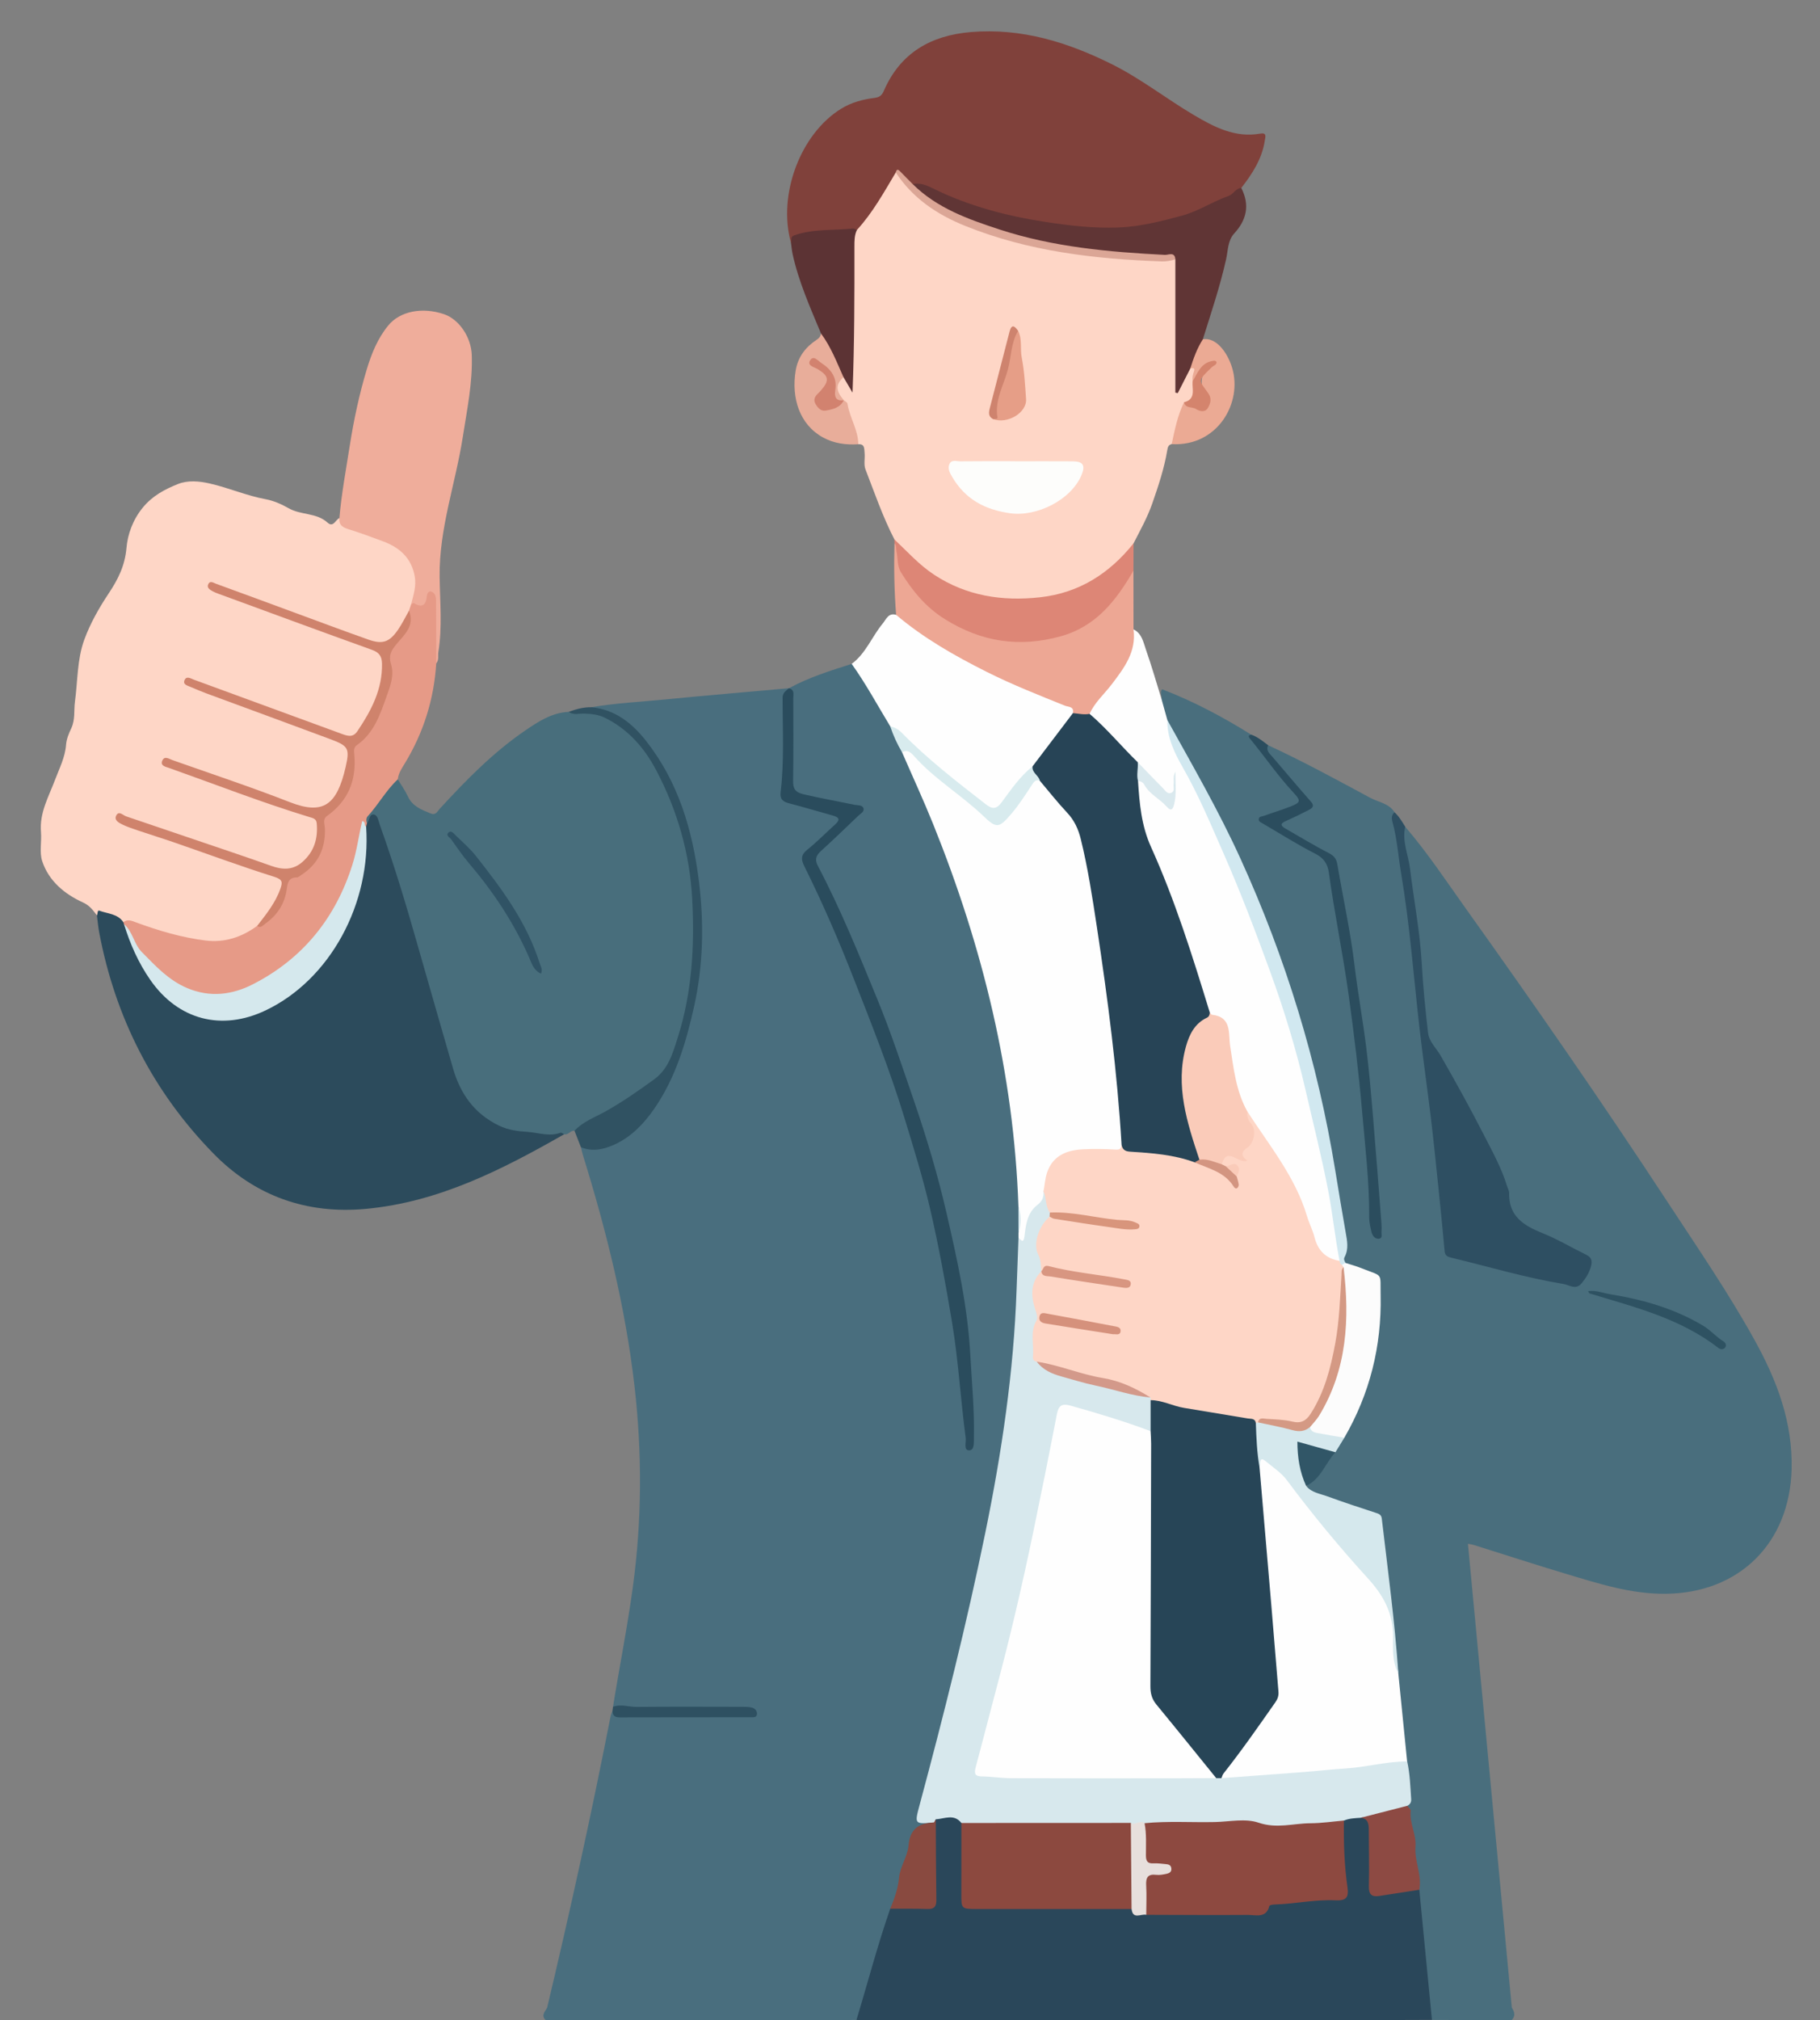 <?xml version="1.0" encoding="UTF-8"?>
<svg id="_レイヤー_1" data-name="レイヤー_1" xmlns="http://www.w3.org/2000/svg" version="1.1" viewBox="0 0 155 172">
  <rect x="0" y="0" width="155" height="172" fill="#808080" stroke="none"/>
  <!-- Generator: Adobe Illustrator 29.4.0, SVG Export Plug-In . SVG Version: 2.1.0 Build 152)  -->
  <defs>
    <style>
      .st0 {
        fill: none;
      }

      .st1 {
        fill: #2c4b5c;
      }

      .st2 {
        fill: #305365;
      }

      .st3 {
        fill: #2e4f62;
      }

      .st4 {
        fill: #ebaa94;
      }

      .st5 {
        fill: #496e7e;
      }

      .st6 {
        fill: #fdfdfb;
      }

      .st7 {
        fill: #486e7c;
      }

      .st8 {
        fill: #2b4d5e;
      }

      .st9 {
        fill: #dae9ee;
      }

      .st10 {
        fill: #d3998a;
      }

      .st11 {
        fill: #5c3334;
      }

      .st12 {
        fill: #d5917c;
      }

      .st13 {
        fill: #274456;
      }

      .st14 {
        fill: #eda794;
      }

      .st15 {
        fill: #d4846d;
      }

      .st16 {
        fill: #d39581;
      }

      .st17 {
        fill: #274557;
      }

      .st18 {
        fill: #2e5061;
      }

      .st19 {
        fill: #496e7d;
      }

      .st20 {
        fill: #e69a87;
      }

      .st21 {
        fill: #e7dfdc;
      }

      .st22 {
        fill: #cf836c;
      }

      .st23 {
        fill: #d7e8ed;
      }

      .st24 {
        fill: #facbb9;
      }

      .st25 {
        fill: #fed6c6;
      }

      .st26 {
        fill: #894a40;
      }

      .st27 {
        fill: #305262;
      }

      .st28 {
        fill: #dd8676;
      }

      .st29 {
        fill: #efad9b;
      }

      .st30 {
        fill: #8c493f;
      }

      .st31 {
        fill: #603535;
      }

      .st32 {
        fill: #8d4a43;
      }

      .st33 {
        fill: #d5e8ed;
      }

      .st34 {
        fill: #ce836e;
      }

      .st35 {
        fill: #d49984;
      }

      .st36 {
        fill: #d8957c;
      }

      .st37 {
        fill: #315667;
      }

      .st38 {
        fill: #fefefe;
      }

      .st39 {
        fill: #80413b;
      }

      .st40 {
        fill: #d1e8f0;
      }

      .st41 {
        fill: #2e5262;
      }

      .st42 {
        fill: #d2826f;
      }

      .st43 {
        fill: #d89681;
      }

      .st44 {
        fill: #dba696;
      }

      .st45 {
        fill: #fcfcfc;
      }

      .st46 {
        fill: #e69e87;
      }

      .st47 {
        fill: #2a4c5d;
      }

      .st48 {
        fill: #8d4940;
      }

      .st49 {
        fill: #d8ebee;
      }

      .st50 {
        fill: #2a475a;
      }

      .st51 {
        fill: #e8ad9a;
      }
    </style>
  </defs>
  <g>
    <path class="st5" d="M52.206,145.323c.549-3.41,1.229-6.796,1.694-10.222.771-5.678.792-11.354.142-17.041-.769-6.721-2.394-13.25-4.394-19.695-.07-.226-.117-.46-.175-.69.078-.045.16-.086.251-.081,2.722.131,4.447-1.456,5.838-3.502,1.197-1.761,1.937-3.739,2.57-5.777.93-2.994,1.401-6.06,1.38-9.164-.034-5.041-.916-9.92-3.58-14.316-1.217-2.008-2.766-3.669-5.129-4.341-.172-.049-.341-.112-.442-.279,2.078-.355,4.183-.456,6.277-.661,3.517-.344,7.038-.64,10.557-.957-.402,1.577-.188,3.184-.23,4.778-.03,1.162.049,2.328-.156,3.483-.129.725.111,1.178.895,1.364.955.226,1.89.546,2.833.825,1.291.381,1.382.775.4,1.734-.576.562-1.217,1.052-1.8,1.61-.458.44-.526.85-.251,1.427,2.94,6.175,5.457,12.528,7.678,18.99,1.716,4.994,3.106,10.086,4.064,15.294.889,4.836,1.517,9.701,1.942,14.599.138-1.155.124-2.314.077-3.466-.252-6.167-1.259-12.219-2.893-18.163-1.281-4.662-2.806-9.245-4.528-13.768-1.7-4.466-3.581-8.846-5.663-13.143-.47-.969-.414-1.29.333-2.072.784-.82,1.734-1.463,2.483-2.319.204-.234.625-.404.503-.766-.101-.301-.51-.246-.792-.308-1.164-.257-2.349-.414-3.499-.74-1.125-.319-1.306-.52-1.313-1.681-.014-2.417-.005-4.835-.003-7.252 0-.152.011-.296-.089-.422,1.692-.928,3.523-1.495,5.349-2.074.36-.005.511.276.666.519.991,1.549,1.991,3.093,2.817,4.742.28.803.748,1.517,1.084,2.294,2.923,6.12,5.275,12.454,6.99,19.013,1.442,5.513,2.476,11.104,2.749,16.815.045.95.241,1.892.145,2.85-.032.725-.008,1.451-.012,2.176.002.155.003.309 0.0.464.052,6.581-.586,13.104-1.716,19.58-1.412,8.09-3.302,16.074-5.403,24.01-.389,1.471-.724,2.956-1.143,4.419q-.352,1.23.797,1.682c.132.527-.314.503-.577.52-.735.047-.982.44-1.123,1.125-.172.838-.354,1.693-.75,2.471-.239.469-.229.977-.285,1.479-.077.694-.394,1.305-.72,1.909-.906,2.758-1.668,5.558-2.512,8.334-.121.398-.223.805-.601,1.055-3.278.012-6.557.034-9.835.034-5.545 0-11.089-.013-16.634-.021-.427-.412-.037-.727.127-1.068,1.957-8.223,3.768-16.478,5.396-24.773.033-.17.11-.332.167-.498.428.122.852.241,1.308.24,3.245-.003,6.49.001,9.736-.005.148-0.0.298-.002.62-.136-.502-.129-.863-.115-1.219-.116-2.739-.004-5.478.015-8.217-.012-.734-.007-1.496.082-2.183-.307Z"/>
    <path class="st19" d="M108.003,63.453c2.962,1.365,5.821,2.931,8.69,4.474.706.38,1.6.468,2.076,1.238.808,3.948,1.294,7.945,1.767,11.942.308,2.604.415,5.235.829,7.825.58,3.625.888,7.281,1.328,10.922.239,1.981.439,3.97.587,5.962.046.62.31.977.929,1.123,3.072.726,6.106,1.614,9.218,2.164.93.164,1.597-.392,1.72-1.332.072-.547-.304-.747-.675-.928-1.259-.613-2.472-1.326-3.778-1.836-1.437-.562-2.26-1.534-2.458-3.106-.185-1.469-.893-2.778-1.566-4.074-1.551-2.991-3.086-5.993-4.892-8.841-.51-.804-.553-1.701-.616-2.58-.224-3.154-.468-6.306-.94-9.432-.244-1.62-.453-3.247-.765-4.859-.11-.566-.447-1.227.215-1.725,1.904,2.22,3.517,4.66,5.211,7.034,5.873,8.226,11.634,16.531,17.178,24.985,2.533,3.864,5.15,7.678,7.388,11.725,1.881,3.402,3.234,6.955,3.133,10.957-.16,6.291-4.459,10.557-10.745,10.609-2.949.024-5.697-.868-8.462-1.696-2.624-.786-5.228-1.637-7.842-2.456-.134-.042-.276-.058-.517-.106,1.25,13.211,2.494,26.355,3.738,39.499.238.357.328.712-.013,1.062-2.264-.007-4.527-.014-6.791-.021-.371-.368-.396-.862-.436-1.328-.273-3.231-.667-6.451-.892-9.686-.143-2.409-.538-4.785-.919-7.164.31-1.307-.049-2.592-.128-3.887-.267-2.459-.503-4.921-.772-7.38.17-1.529-.221-3.02-.381-4.518-.265-2.482-.573-4.963-.87-7.444-.117-.975-.451-1.548-1.463-1.82-1.347-.361-2.651-.886-3.961-1.374-.356-.133-.734-.271-.931-.647.45-.927,1.223-1.623,1.783-2.472.162-.246.424-.418.537-.704.238-.467.596-.864.792-1.357,1.945-3.415,2.82-7.126,3.052-11.016.011-.179.013-.358.007-.536-.064-1.832-.094-1.87-1.799-2.502-.36-.134-.749-.212-1.042-.492-.173-.184-.293-.421-.219-.653.329-1.028-.015-2.014-.162-3.006-1.068-7.182-2.525-14.277-4.916-21.148-2.053-5.898-4.546-11.6-7.649-17.033-.825-1.445-1.691-2.878-2.361-4.41-.186-.618-.517-1.214-.305-1.896.086-.254-.165-.517.051-.823,2.668,1.019,5.182,2.358,7.607,3.875,1.212,1.584,2.424,3.168,3.731,4.676.725.836.615,1.306-.413,1.736-.671.281-1.443.325-2.12.888,1.326.927,2.662,1.709,4.032,2.401,1.088.549,1.53,1.317,1.71,2.493.387,2.535.864,5.057,1.283,7.588.599,3.625.991,7.274,1.348,10.925.325,3.322.649,6.647.743,9.988.015.533.08,1.059.358,1.549.143-.932-.02-1.864-.083-2.781-.195-2.825-.376-5.652-.662-8.471-.646-6.388-1.562-12.734-2.709-19.051-.171-.94-.574-1.57-1.427-1.994-.959-.478-1.858-1.07-2.793-1.598-.81-.457-.78-.866.033-1.34.387-.225.789-.423,1.198-.603.512-.225.593-.513.203-.947-.977-1.086-1.8-2.301-2.795-3.374-.298-.321-.772-.684-.211-1.19Z"/>
    <path class="st25" d="M8.259,77.944c-.333-.432-.608-.839-1.187-1.103-1.574-.718-2.914-1.822-3.477-3.518-.251-.757-.036-1.658-.105-2.488-.136-1.636.647-2.979,1.195-4.431.361-.958.86-1.928.939-2.972.04-.533.251-1.005.445-1.42.353-.756.212-1.508.313-2.258.239-1.77.182-3.611.797-5.29.508-1.387,1.253-2.702,2.086-3.952.776-1.165,1.378-2.341,1.508-3.87.095-1.112.523-2.366,1.377-3.411.839-1.027,1.879-1.565,2.996-2.016.855-.345,1.826-.252,2.722-.048,1.609.366,3.135,1.041,4.767,1.34.695.127,1.379.443,1.942.764,1.057.602,2.373.368,3.314,1.222.5.454.678-.239,1.013-.384.441.519,1.037.767,1.663.971.791.258,1.577.531,2.35.839,2.305.919,3.289,3.063,2.352,5.55-.037.234-.136.446-.229.661-.286.556-.529,1.136-.908,1.641-.815,1.086-1.593,1.373-2.881.923-3.883-1.357-7.737-2.796-11.587-4.245-.41-.154-.81-.348-1.268-.36,1.853.781,3.724,1.52,5.617,2.197,2.498.894,4.965,1.87,7.486,2.7,1.039.342,1.247.656,1.269,1.773.042,2.141-.922,3.912-2.091,5.595-.488.703-1.169.574-1.852.313-3.231-1.234-6.509-2.337-9.739-3.573-.888-.34-1.799-.612-2.703-.91,1.774.846,3.656,1.411,5.484,2.119,2.113.818,4.26,1.543,6.367,2.375,1.503.594,1.759,1.102,1.48,2.686-.136.771-.372,1.509-.779,2.18-.839,1.384-1.777,1.791-3.315,1.308-1.933-.607-3.831-1.322-5.743-1.994-1.791-.63-3.576-1.276-5.396-1.827,1.434.707,2.977,1.129,4.465,1.69,2.427.914,4.874,1.774,7.347,2.559.633.201.895.595.931,1.247.08,1.42-.523,2.484-1.633,3.29-.587.426-1.262.507-1.964.329-.955-.243-1.876-.59-2.803-.92-3.42-1.217-6.863-2.362-10.333-3.449.316.376.775.48,1.21.617,4.01,1.259,7.949,2.729,11.931,4.07.668.225.672.655.508,1.2-.398,1.323-1.228,2.368-2.14,3.364-1.412,1.168-3.02,1.51-4.826,1.288-1.901-.234-3.691-.842-5.495-1.418-.364-.116-.71-.304-1.11-.264-.609-.213-1.222-.468-1.751-.806-.359-.229-.393-.006-.558.115Z"/>
    <path class="st7" d="M33.877,66.357c.29.483.626.946.861,1.455.392.85,1.163,1.132,1.937,1.447.439.179.558-.161.773-.395,2.234-2.433,4.54-4.794,7.281-6.667,1.12-.766,2.271-1.52,3.702-1.586.027.012.057.039.081.035,3.174-.639,5.208,1.131,6.759,3.477,2.753,4.164,3.924,8.843,3.999,13.821.047,3.116-.294,6.164-.893,9.235-.639,3.278-2.509,5.388-5.273,6.894-1.382.753-2.663,1.703-4.177,2.207-.347-.061-.521.388-.878.298-1.507.438-3.024.206-4.485-.121-2.189-.491-3.77-1.864-4.685-3.924-.961-2.162-1.46-4.478-2.105-6.742-1.472-5.162-2.864-10.346-4.664-15.409-.219-.616-.472-.419-.822-.254-.378-.291-.276-.654-.055-.94.706-.913,1.379-1.853,2.133-2.728.128-.148.291-.331.511-.099Z"/>
    <path class="st25" d="M76.17,45.923c-.988-1.917-1.687-3.956-2.463-5.96-.162-.418-.026-.945-.075-1.416-.033-.323.024-.767-.536-.72-.458-.798-.687-1.683-.946-2.554-.101-.339-.133-.698-.394-.97-.07-.065-.136-.132-.203-.201-.383-.461-.565-.972-.355-1.56.126-.353.304-.667.776-.473.185.11.305.28.466.523.001-3.757-.002-7.447.002-11.136.001-.594-.046-1.198.219-1.761,1.072-1.461,2.118-2.941,3.048-4.501.163-.273.321-.593.736-.542.472.245.663.749,1.003,1.116,2.158,2.331,4.983,3.44,7.921,4.263,4.72,1.323,9.542,1.989,14.455,1.9.154-.003.291.048.4.164.276.432.21.921.211,1.393.006,2.983.006,5.966.001,9.049.281-.466.371-.957.76-1.252.488-.258.712-.081.693.44-.009.229-.077.455-.052.687.058.792.255,1.638-.762,2.024-.397.613-.464,1.337-.681,2.011-.154.477-.243.984-.607,1.368-.286.059-.335.265-.378.523-.259,1.557-.757,3.042-1.276,4.532-.417,1.197-1.024,2.276-1.591,3.387-.539,1.42-1.677,2.32-2.891,3.055-3.916,2.369-8.018,2.48-12.253.878-1.846-.698-3.214-2.005-4.627-3.283-.302-.274-.396-.659-.6-.984Z"/>
    <path class="st1" d="M31.253,70.098c.245-.229.167-.842.617-.74.305.069.362.553.484.894,1.18,3.296,2.195,6.643,3.151,10.01,1.013,3.567,2.045,7.128,3.071,10.691.628,2.182,1.821,3.877,3.939,4.894.788.378,1.606.472,2.403.525.928.062,1.869.426,2.817.072.077-.029.207.083.312.13-5.291,3.015-10.675,5.775-16.885,6.352-5.073.471-9.46-1.108-12.982-4.709-5.149-5.265-8.374-11.598-9.737-18.857-.088-.467-.125-.944-.185-1.416.071-.141.022-.474.2-.407.706.267,1.559.252,2.046.979.135.048.248.124.32.252.784,2,1.606,3.968,3.102,5.584,2.291,2.476,5.466,2.971,8.336,1.514,5.035-2.556,7.871-6.758,8.525-12.4.117-1.006.183-2.016.229-3.028.038-.141.107-.261.236-.34Z"/>
    <path class="st50" d="M120.875,160.899c.359,3.693.717,7.386,1.076,11.079-4.292.013-8.585.034-12.877.036-11.718.007-23.435.007-35.153.007-.327 0-.654-.025-.98-.039.959-3.155,1.789-6.349,2.873-9.466.83-.44,1.735-.323,2.614-.312.732.009 1-.279.987-.998-.024-1.335.004-2.672-.01-4.007-.009-.83.028-1.649.306-2.442,1.073-.465,1.75-.354,2.361.386.23.696.132,1.416.141,2.126.018,1.339.014,2.678.003,4.017-.006.654.264.9.905.893,1.159-.012,2.318-.002,3.478-.001,2.735.002,5.469-.001,8.204.002.474.001.953-.028,1.413.131.46.329.967.503,1.54.464,2.735-.102,5.469-.018,8.203-.046.738-.008,1.494.084,2.032-.628.16-.211.477-.225.746-.248,1.538-.128,3.06-.427,4.616-.393,1.024.023,1.116-.14,1.025-1.154-.121-1.362-.323-2.72-.255-4.094.021-.415-.011-.837.208-1.218.422-.485.976-.511,1.555-.449.852.114.987.75,1.008,1.436.042,1.363-.001,2.728.021,4.092.016.997.172,1.103,1.179.975.923-.117,1.832-.539,2.783-.15Z"/>
    <path class="st39" d="M76.288,14.685c-1.012,1.695-1.966,3.43-3.312,4.899-.826.343-1.698.25-2.557.271-1.084.027-2.129.199-3.057.812-1.141-4.083.801-9.26,4.262-11.403.884-.548,1.86-.802,2.866-.931.417-.054.614-.211.774-.582,1.402-3.251,4.017-4.736,7.418-5.021,4.297-.36,8.239.855,12.031,2.748,2.462,1.229,4.623,2.936,6.98,4.328,1.728,1.02,3.503,1.944,5.63,1.571.582-.102.444.265.392.602-.24,1.556-1.062,2.818-2.001,4.024-.288.514-.749.806-1.26,1.078-4.794,2.561-9.852,3.095-15.159,2.174-2.562-.445-5.082-.981-7.53-1.866-1.317-.476-2.514-1.239-3.882-1.577-.438-.077-.729-.36-1.008-.684-.157-.183-.22-.526-.586-.442Z"/>
    <path class="st38" d="M98.916,59.505l.5,1.797c.406,1.497.957,2.941,1.77,4.262,1.224,1.989,2.039,4.173,3.018,6.274,1.357,2.913,2.512,5.922,3.595,8.948.962,2.689,1.983,5.359,2.711,8.132,1.075,4.094,2.019,8.217,2.859,12.363.384,1.894.6,3.823.9,5.734.023.145.045.297-.098.405-1.059.076-1.681-.241-2.093-1.119-.353-.754-.649-1.533-.913-2.324-.528-1.582-1.153-3.11-2.065-4.528-1.027-1.597-2.121-3.15-3.113-4.771-1.018-1.651-1.213-3.528-1.473-5.386-.05-.354-.076-.711-.144-1.062-.131-.679-.204-1.386-1.097-1.532-.204-.033-.331-.242-.438-.426-.619-1.644-1.145-3.32-1.689-4.989-1.135-3.484-2.431-6.902-3.858-10.279-.581-1.374-.784-2.916-.497-4.45.491-.401.769.011,1.018.314.42.512.953.89,1.436,1.327.262.236.424.236.58-.136.213-.507.245-1.021.211-1.462-.001.035.018.162-0.0.286-.04.273.149.636-.227.785-.355.141-.629-.089-.872-.31-.77-.697-1.468-1.464-2.162-2.236-1.204-1.353-2.517-2.601-3.778-3.898-.145-.149-.277-.311-.326-.523.237-1.039,1.1-1.658,1.683-2.46.455-.625.907-1.251,1.318-1.904.385-.61.655-1.265.622-2.015-.012-.264.01-.541.241-.737.725.355.841,1.108,1.066,1.75.482,1.374.881,2.777,1.314,4.168Z"/>
    <path class="st29" d="M35.013,51.455c.189-.771.452-1.524.313-2.349-.268-1.581-1.276-2.482-2.694-3.011-.996-.372-1.994-.742-3.008-1.055-.502-.155-.775-.391-.72-.931.18-2.071.562-4.113.884-6.165.345-2.201.808-4.371,1.45-6.503.404-1.341.93-2.632,1.824-3.725,1.005-1.228,2.904-1.589,4.751-.966,1.273.429,2.312,1.94,2.365,3.476.081,2.361-.403,4.65-.763,6.97-.618,3.981-2.03,7.821-1.973,11.93.029,2.129.233,4.276-.11,6.404-.051.316.066.663-.177.943-.35-.289-.282-.698-.288-1.074-.016-1.158.002-2.316-.011-3.475-.004-.311.084-.646-.143-.935q-.704,1.04-1.699.464Z"/>
    <path class="st20" d="M35.013,51.455c.081-.037.195-.13.237-.104.736.443,1.033.148,1.106-.615.015-.153.103-.397.314-.376.207.02.368.214.419.41.059.225.05.47.051.706.007,1.666.009,3.332.013,4.998-.193,3.059-1.082,5.898-2.674,8.516-.261.429-.549.846-.603,1.366-.997.929-1.645,2.144-2.56,3.141-.141.153-.134.39-.063.6-.024.093-.048.187-.072.28-.329.027-.217.29-.246.471-.525,3.269-1.701,6.262-3.858,8.801-1.828,2.152-3.884,4.02-6.676,4.874-2.648.809-4.89.085-6.94-1.666-1.346-1.149-2.189-2.604-2.901-4.172-.018-.057-.037-.114-.055-.17.37-.29.745-.104,1.093.024,1.915.705,3.863,1.282,5.893,1.537,1.641.206,3.093-.282,4.408-1.243,1.213-.763,2.031-1.807,2.272-3.246.098-.581.376-.933.942-1.173,1.422-.603,2.195-1.76,2.237-3.274.029-1.041.24-1.816,1.074-2.559,1.015-.904,1.611-2.14,1.467-3.595-.094-.952.294-1.623.921-2.37,1.546-1.84,2.516-3.965,2.119-6.477-.079-.497.065-.836.39-1.201.751-.843,1.492-1.711,1.51-2.94.061-.182.121-.363.182-.545Z"/>
    <path class="st38" d="M75.815,61.841c-1.08-1.78-2.068-3.617-3.281-5.315,1.209-.894,1.721-2.324,2.643-3.438.298-.36.478-.931,1.14-.739.355-.153.551.126.776.298,3.41,2.618,7.196,4.546,11.163,6.155.91.369,1.856.658,2.721,1.131.324.178.757.327.544.862-1.143,1.527-2.166,3.146-3.413,4.597-.971.893-1.74,1.96-2.556,2.986-.626.787-.962.843-1.796.245-1.649-1.183-3.18-2.515-4.739-3.813-1.122-.934-2.15-1.964-3.203-2.969Z"/>
    <path class="st3" d="M119.673,70.388c-.283,1.241.268,2.393.413,3.586.325,2.678.842,5.329.995,8.032.112,1.984.31,3.965.54,5.94.087.749.7,1.292,1.067,1.931,1.288,2.24,2.534,4.502,3.712,6.803.718,1.403,1.481,2.78,1.944,4.297.061.2.185.399.181.597-.048,1.975,1.234,2.774,2.835,3.417,1.288.517,2.493,1.24,3.745,1.851.437.213.512.519.399.952-.147.562-.441,1.031-.809,1.472-.5.599-1.035.141-1.536.058-3.223-.53-6.352-1.468-9.522-2.233-.274-.066-.568-.132-.604-.542-.164-1.833-.348-3.664-.537-5.494-.205-1.977-.404-3.954-.641-5.927-.304-2.532-.673-5.056-.963-7.589-.502-4.39-.825-8.801-1.564-13.165-.247-1.461-.336-2.947-.738-4.385-.076-.271-.107-.601.181-.825.38.349.635.791.903,1.223Z"/>
    <path class="st14" d="M91.374,60.716c.129-.575-.414-.524-.669-.627-2.232-.901-4.472-1.783-6.628-2.862-2.745-1.374-5.405-2.884-7.76-4.878-.158-2.026-.194-4.054-.139-6.085.438.035.386.422.418.674.282,2.241,1.608,3.802,3.324,5.081,2.687,2.002,5.704,2.76,9.021,2.219,1.929-.315,3.645-1.042,4.972-2.566.783-.899,1.605-1.761,2.216-2.795.089-.151.177-.319.401-.291.002,1.668.004,3.336.005,5.003.256,1.897-.79,3.273-1.841,4.657-.638.841-1.457,1.546-1.9,2.533-.491.37-.967.409-1.421-.063Z"/>
    <path class="st31" d="M77.731,15.677c.65-.145,1.234.121,1.773.387,3.03,1.491,6.23,2.324,9.562,2.838,2.036.314,4.057.539,6.103.471,1.872-.062,3.676-.519,5.488-1.009,1.419-.383,2.605-1.203,3.955-1.671.444-.154.616-.66,1.101-.692.737,1.446.473,2.707-.613,3.891-.54.589-.513,1.438-.679,2.182-.515,2.314-1.277,4.554-1.98,6.812-.123.932-.464,1.77-1.073,2.493-.354.697-.709,1.394-1.063,2.091-.069-.014-.137-.028-.206-.042v-11.343c-.893-.222-1.816-.181-2.719-.224-3.791-.181-7.532-.674-11.186-1.702-2.759-.777-5.456-1.733-7.772-3.51-.326-.25-.705-.474-.691-.972Z"/>
    <path class="st28" d="M96.531,48.585c-1.464,2.537-3.181,4.76-6.209,5.594-3.522.969-6.745.483-9.859-1.468-1.633-1.023-2.749-2.398-3.726-3.971-.346-.557-.258-1.203-.391-1.804-.05-.226.027-.481-.168-.672-.003-.113-.006-.227-.009-.34,1.096,1.034,2.112,2.17,3.374,3.002,2.755,1.816,5.818,2.288,9.046,1.927,3.318-.371,5.899-2.024,7.951-4.594-.003.776-.007,1.551-.01,2.327Z"/>
    <path class="st27" d="M48.926,96.277c.719-.781,1.713-1.133,2.607-1.629,1.455-.808,2.806-1.759,4.152-2.729,1.255-.903,1.619-2.272,2.049-3.628,1.214-3.831,1.425-7.776,1.217-11.742-.203-3.874-1.259-7.552-3.073-10.984-1-1.891-2.375-3.464-4.335-4.441-.573-.286-1.182-.35-1.813-.366-.434-.012-.896.144-1.3-.148.623-.233,1.258-.403,1.93-.395,2.03.192,3.477,1.359,4.673,2.882,2.745,3.495,3.947,7.58,4.488,11.916.447,3.588.374,7.171-.409,10.687-.677,3.04-1.568,6.044-3.369,8.667-.87,1.266-1.927,2.378-3.309,3.035-.897.426-1.927.707-2.96.274-.182-.466-.364-.932-.546-1.398Z"/>
    <path class="st11" d="M67.361,20.667c.116-.197-.127-.486.294-.633,1.627-.571,3.329-.396,4.993-.579.103-.011.218.084.328.129-.211.444-.21.917-.209,1.395.005,4.129.003,8.257-.161,12.452-.257-.439-.514-.878-.771-1.317-.154-.135-.362-.22-.444-.422-.457-1.116-1.182-2.112-1.472-3.302-.92-2.213-1.904-4.403-2.417-6.761-.069-.316-.094-.641-.14-.962Z"/>
    <path class="st8" d="M108.003,63.453c-.215.462.129.712.377,1.001,1.083,1.264,2.151,2.541,3.254,3.787.366.413.096.584-.203.738-.632.327-1.274.637-1.925.925-.477.211-.466.396-.034.642,1.237.704,2.451,1.453,3.717,2.1.439.224.63.51.701.929.486,2.867,1.119,5.707,1.466,8.6.282,2.354.711,4.691,1.004,7.044.249,2.002.415,4.014.585,6.025.248,2.928.468,5.859.695,8.789.021.267.036.539.013.804-.021.237.137.628-.267.635-.304.005-.517-.282-.586-.587-.091-.405-.196-.82-.193-1.23.018-3.009-.341-5.997-.6-8.982-.286-3.304-.688-6.605-1.141-9.897-.482-3.499-1.208-6.956-1.691-10.453-.103-.746-.416-1.259-1.16-1.636-1.533-.777-2.989-1.708-4.477-2.574-.152-.089-.351-.157-.337-.369.016-.236.258-.217.411-.272.754-.272,1.524-.503,2.27-.794.914-.355.923-.496.269-1.199-1.338-1.439-2.445-3.066-3.69-4.581-.163-.199-.149-.302.113-.342.544.19.976.559,1.429.896Z"/>
    <path class="st51" d="M69.918,28.39c.844,1.136,1.347,2.447,1.916,3.724-.676.623-.67,1.138.024,1.961-.491.35-.768.138-.921-.361-.061-.2-.063-.415-.053-.623.049-1.023-.48-1.663-1.4-2.13.184.244.416.309.594.449.608.48.699.969.296,1.639-.093.154-.214.287-.325.427-.204.258-.455.518-.204.872.251.353.612.359.961.2.35-.16.748-.212,1.052-.473.109.095.298.178.315.287.18,1.19.917,2.23.923,3.464-1.055.065-2.066-.065-3.013-.585-1.996-1.096-2.701-3.365-2.321-5.68.193-1.177.843-2.005,1.786-2.63.231-.153.34-.296.37-.541Z"/>
    <path class="st4" d="M101.369,31.38c.273-.867.577-1.721,1.073-2.493,1.104-.187,2.071,1.068,2.483,2.398.925,2.982-1.22,6.752-5.139,6.53.261-1.215.5-2.437,1.054-3.565.374.091.734.23,1.103.329.638.171.956-.191.761-.832-.026-.085-.072-.162-.111-.242q-.645-1.323.356-2.345c-.692.19-.676,1.13-1.381,1.306-.038-.288.013-.558.112-.833.117-.324-.081-.323-.311-.254Z"/>
    <path class="st18" d="M52.206,145.323c.668-.254,1.337.015,2.007.009,3.008-.027,6.017-.013,9.025-.008.266 0.0.541.001.795.066.233.06.435.239.436.507.001.357-.297.316-.524.316-3.723.005-7.447-.001-11.17.011-.419.001-.605-.162-.613-.565.015-.112.029-.223.044-.335Z"/>
    <path class="st23" d="M81.876,155.214c-.626-.808-1.433-.355-2.181-.314-.066.082-.047.209-.148.271-1.657.146-1.668.143-1.246-1.43,2.071-7.71,4.018-15.449,5.619-23.272,1.393-6.811,2.416-13.668,2.655-20.628.051-1.49.109-2.979.165-4.468.311-.159.385-.496.383-.758-.008-.947.46-1.643,1.099-2.243.308-.29.308-.781.717-.982.562.472.441,1.198.668,1.795.004.146-.024.286-.079.421-.789,1.117-1.241,2.288-.646,3.659.117.269.06.586.003.88-.022.093-.059.18-.106.262-.564.984-.696,2.007-.305,3.088.17.47.048.924-.058,1.398-.214.957-.339,1.932.096,2.876.536.712,1.335.942,2.133,1.174,2.274.662,4.59,1.165,6.876,1.785.202.055.405.089.558.25.064.085.108.179.138.281.1.859.234,1.719-.124,2.554-.436.368-.851.078-1.254-.066-1.713-.614-3.452-1.144-5.209-1.613-1.097-.293-1.208-.225-1.417.922-1.164,6.371-2.578,12.688-4.081,18.986-.769,3.221-1.761,6.384-2.514,9.609-.291,1.246-.289,1.278.945,1.348,4.23.24,8.464.056,12.696.105,2.086.024,4.172-0,6.259-.008.207-.021.411.028.618.022,1.487-.368,3.016-.181,4.523-.344,3.275-.354,6.575-.465,9.828-1.035.472-.083.951-.119,1.356.232.236,1.059.266,2.14.34,3.216.019.273-.102.444-.328.564-1.039.741-2.25.884-3.468.988-.171.015-.348-.029-.518.034-.476.032-.956.043-1.406.232-1.173.639-2.49.474-3.742.667-2.496.385-4.963-.342-7.465-.199-1.837.105-3.693.129-5.535-.055-.562-.095-1.111.113-1.672.077-4.33.038-8.658.014-12.987.015-.416 0-.836-.004-1.181-.296Z"/>
    <path class="st38" d="M88.869,101.438c.038.471-.091.826-.504,1.139-.874.662-1,1.687-1.115,2.685-.071.612-.281.356-.512.111 0-.12.001-.239.001-.359.094-.776.105-1.552-.006-2.328-.393-11.286-3.05-22.068-7.253-32.5-.833-2.067-1.769-4.091-2.657-6.136-.068-.266.113-.304.299-.302.349.004.63.178.858.425,1.727,1.871,3.916,3.203,5.756,4.945,1.061,1.005,1.539.915,2.434-.27.502-.665,1.025-1.318,1.446-2.042.272-.467.624-.728,1.175-.403,1.919,1.871,3.525,3.856,3.997,6.672,1.035,6.175,1.94,12.366,2.576,18.592.196,1.917.499,3.843.386,5.787-.05.512-.348.708-.844.698-.831-.017-1.663-.031-2.494-.001-1.878.07-2.677.724-3.114,2.537-.071.296-.15.577-.43.748Z"/>
    <path class="st47" d="M67.185,58.6c.518.123.37.548.371.877.008,2.328.022,4.657-.012,6.985-.01.675.165.994.881,1.163,1.446.342,2.906.594,4.357.901.26.055.681-.016.762.325.064.269-.27.436-.458.615-1.053,1.01-2.102,2.024-3.183,3.003-.42.38-.518.746-.256,1.243,1.942,3.688,3.504,7.55,5.084,11.397,1.152,2.805,2.102,5.695,3.089,8.565,1.081,3.145,2.038,6.335,2.783,9.574.918,3.987,1.808,7.981,2.032,12.1.127,2.346.36,4.686.306,7.039-.01.421.068,1.113-.419,1.101-.475-.012-.228-.692-.28-1.079-.438-3.263-.616-6.552-1.159-9.811-.542-3.253-1.129-6.488-1.876-9.699-.614-2.64-1.418-5.223-2.208-7.812-1.217-3.988-2.764-7.857-4.279-11.735-1.275-3.263-2.669-6.481-4.23-9.62-.276-.554-.286-.948.259-1.383.835-.666,1.583-1.441,2.38-2.156.447-.401.338-.607-.196-.753-1.233-.338-2.455-.716-3.693-1.032-.533-.136-.832-.331-.758-.951.318-2.673.167-5.36.169-8.041 0-.467.302-.589.541-.822-0-0-.009.003-.009.003Z"/>
    <path class="st26" d="M79.546,155.171c.05-.091.1-.181.149-.272.014,2.284.017,4.568.05,6.852.008.561-.165.808-.76.787-1.056-.037-2.114-.018-3.171-.022.356-.856.664-1.697.755-2.659.087-.926.728-1.801.806-2.726.122-1.45.911-1.904,2.172-1.961Z"/>
    <path class="st49" d="M88.557,66.473c-.362-.126-.499.087-.682.365-.552.841-1.097,1.699-1.75,2.459-1.022,1.188-1.234,1.277-2.338.218-1.908-1.831-4.219-3.185-5.977-5.179-.26-.295-.558-.537-.987-.285-.416-.7-.751-1.437-1.008-2.209.376.086.689.247.975.539,2.198,2.246,4.677,4.163,7.151,6.086.506.393.881.504,1.365-.156.795-1.084,1.567-2.208,2.635-3.066.375.325.737.657.617,1.23Z"/>
    <path class="st23" d="M86.733,102.686c.249.775.248,1.551.006,2.328-.002-.776-.004-1.552-.006-2.328Z"/>
    <path class="st38" d="M119.837,149.971c-1.784.006-3.513.497-5.287.606-1.15.07-2.296.205-3.446.294-2.36.182-4.72.352-7.081.527-.203-.524.187-.843.44-1.184,1.153-1.555,2.243-3.155,3.409-4.7.549-.728.694-1.486.622-2.416-.298-3.828-.664-7.649-.981-11.475-.182-2.194-.473-4.379-.518-6.583.202-1.121.457-1.206,1.355-.51.951.738,1.719,1.627,2.438,2.592,2.012,2.701,4.219,5.25,6.461,7.757.945,1.057,1.325,2.197,1.399,3.53.075,1.357.259,2.702.437,4.048.251,2.505.501,5.01.752,7.515Z"/>
    <path class="st33" d="M119.085,142.456c-.536-.982-.449-2.107-.448-3.125.002-2.022-.841-3.518-2.139-4.943-2.434-2.671-4.737-5.457-6.898-8.357-.488-.655-1.173-1.084-1.775-1.593-.649-.548-.435.245-.559.496-.21-.021-.347-.17-.358-.344-.072-1.119-.418-2.228-.132-3.359.05-.094.123-.167.215-.22.835-.201,1.612.164,2.406.298.729.123,1.438.248,2.171.105.605.303,1.266.407,1.918.551.361.08.76.094,1.004.447-.253.413-.507.825-.76,1.238-.706.349-1.312-.117-1.949-.26-.978-.22-.997-.189-.915.791.066.79.556,1.506.368,2.329.455.575,1.165.657,1.786.884,1.369.502,2.756.958,4.144,1.41.276.09.476.155.516.498.512,4.38,1.111,8.751,1.407,13.155Z"/>
    <path class="st40" d="M114.085,107.35c-.387-1.959-.581-3.953-.956-5.909-.552-2.885-1.28-5.737-1.936-8.602-.796-3.473-1.835-6.867-3.059-10.218-1.219-3.339-2.476-6.656-3.908-9.909-1.097-2.494-2.141-5.008-3.5-7.381-.708-1.237-1.337-2.535-1.311-4.028,2.153,3.878,4.37,7.724,6.212,11.764,3.876,8.501,6.592,17.359,8.09,26.587.286,1.762.58,3.523.888,5.282.124.709.274,1.407-.093,2.092-.096.18-.01.346.084.503-.093.162-.228.247-.42.226-.174-.102-.237-.231-.094-.407Z"/>
    <path class="st45" d="M114.284,107.685c.105-.051.21-.103.315-.154.451.147.912.27,1.351.447,1.89.763,1.587.298,1.63,2.321.092,4.31-.92,8.368-3.091,12.114-.786-.136-1.575-.262-2.358-.414-.263-.051-.517-.167-.561-.494-.082-.266.069-.465.206-.655,1.975-2.74,2.482-5.9,2.566-9.162.03-1.186.154-2.386-.131-3.565-.007-.151.037-.293.073-.436Z"/>
    <path class="st32" d="M115.863,154.774c1.329-.341,2.657-.681,3.986-1.022.104.142.309.296.294.424-.123,1.052.491,1.99.406,3.05-.098,1.23.564,2.415.326,3.674-1.137.176-2.275.351-3.412.527-.643.1-.899-.131-.883-.821.038-1.603-.001-3.207-.007-4.811-.002-.506-.057-.971-.71-1.021Z"/>
    <path class="st41" d="M135.249,109.928c.708-.084,1.285.171,1.883.268,2.798.454,5.485,1.22,7.943,2.696.622.374,1.075.933,1.687,1.305.175.106.314.327.156.537-.148.195-.401.168-.568.038-3.248-2.525-7.156-3.484-10.978-4.647-.019-.006-.029-.044-.124-.197Z"/>
    <path class="st37" d="M111.233,126.509c-.541-1.18-.738-2.422-.741-3.765,1.133.317,2.185.611,3.237.905-.867.923-1.227,2.289-2.496,2.86Z"/>
    <path class="st22" d="M34.832,52c.536,1.291-.443,2.083-1.092,2.874-.465.567-.656.978-.437,1.68.3.961-.083,1.898-.395,2.779-.543,1.534-1.076,3.107-2.512,4.104-.307.213-.249.53-.223.813.199,2.19-.524,3.95-2.345,5.24-.367.26-.166.72-.156,1.078.05,1.688-.587,3.005-2.009,3.928-.123.08-.254.211-.38.21-.694-.004-.79.44-.863.996-.164,1.245-.81,2.217-1.827,2.942-.203.145-.384.414-.692.189.765-.988,1.555-1.956,1.976-3.164.197-.565.192-.792-.53-1.019-2.838-.892-5.63-1.927-8.443-2.899-1.039-.359-2.09-.685-3.131-1.036-.451-.152-.908-.301-1.335-.507-.307-.148-.748-.372-.536-.779.224-.43.57-.014.847.079,3.016,1.017,6.03,2.041,9.043,3.067,1.099.374,2.198.751,3.292,1.142.95.339,1.839.4,2.671-.33,1.012-.889,1.334-2.006,1.218-3.299-.035-.39-.341-.437-.627-.524-4.045-1.232-7.982-2.772-11.964-4.184-.271-.096-.761-.173-.557-.626.192-.427.582-.135.864-.036,3.339,1.179,6.703,2.294,10,3.582,2.866,1.12,4.008.217,4.747-2.995.38-1.652.207-1.807-1.431-2.418-3.486-1.301-6.981-2.575-10.471-3.865-.447-.165-.882-.359-1.322-.542-.27-.112-.668-.207-.487-.589.171-.361.515-.121.783-.023,4.195,1.536,8.389,3.071,12.582,4.611.495.182.963.344,1.342-.216,1.18-1.748,2.146-3.567,2.101-5.768-.013-.626-.25-.949-.857-1.167-4.37-1.571-8.727-3.18-13.087-4.778-.167-.061-.337-.126-.491-.214-.233-.134-.517-.293-.354-.615.155-.305.435-.099.634-.026,2.267.824,4.527,1.663,6.791,2.495,2.067.76,4.13,1.533,6.206,2.267,1.201.425,1.786.225,2.52-.835.354-.512.627-1.08.936-1.623Z"/>
    <path class="st2" d="M46.079,82.898c-.63-.264-.803-.884-1.018-1.376-1.294-2.962-3.06-5.609-5.15-8.059-.537-.63-1-1.324-1.485-1.998-.122-.17-.483-.318-.238-.569.221-.226.431.044.592.203.593.585,1.237,1.132,1.751,1.781,2.211,2.797,4.333,5.656,5.427,9.122.086.272.277.526.121.895Z"/>
    <path class="st6" d="M86.444,39.275c1.64,0,3.28-.009,4.919.003.89.007,1.094.354.734,1.193-.902,2.106-3.797,3.547-6.066,3.229-2.147-.301-3.816-1.186-4.929-3.078-.207-.352-.407-.694-.256-1.081.175-.451.619-.259.946-.263,1.55-.019,3.1-.009,4.651-.009v.005Z"/>
    <path class="st44" d="M77.731,15.677c2.073,2.051,4.733,2.993,7.412,3.868,4.568,1.492,9.307,1.915,14.072,2.157.294.015.838-.298.884.383-.372.102-.743.188-1.137.174-5.741-.204-11.396-.857-16.784-3.034-2.395-.968-4.446-2.351-5.89-4.54.087-.35.231-.239.404-.059.342.355.693.702,1.04,1.052Z"/>
    <path class="st46" d="M86.706,28.17c.37.715.16,1.512.309,2.268.228,1.159.286,2.355.37,3.539.082,1.16-1.592,2.16-2.81,1.705.142-2.418,1.238-4.619,1.593-6.989.04-.27.235-.476.538-.523Z"/>
    <path class="st34" d="M86.706,28.17c-.599.993-.577,2.159-.855,3.237-.35,1.361-1.153,2.638-.903,4.139.027.159-.236.113-.374.136-.406-.211-.378-.544-.281-.918.566-2.176,1.12-4.354,1.685-6.53.175-.674.446-.479.727-.064Z"/>
    <path class="st15" d="M101.567,32.466c.422-.695.69-1.535,1.643-1.724.145-.029.284-.081.398.08.008.26-.251.3-.389.432-1.314,1.243-1.101,1.102-.315,2.232.322.462.175.88-.026,1.237-.23.409-.699.312-1.027.098-.328-.213-.886-.017-1.012-.571,1.047-.265.671-1.113.728-1.784Z"/>
    <path class="st33" d="M10.56,78.687c.752.628.829,1.675,1.516,2.372,1.17,1.186,2.273,2.397,3.873,3.072,1.949.822,3.842.567,5.588-.327,4.237-2.169,7.03-5.615,8.47-10.166.386-1.218.543-2.486.84-3.729.332.05.129.39.334.47.453,6.564-3.078,13.03-8.542,15.64-3.75,1.791-7.459.831-9.835-2.58-1.012-1.453-1.724-3.06-2.244-4.753Z"/>
    <path class="st48" d="M97.477,155.232c1.991-.196,3.987-.057,5.981-.099,1.251-.027,2.61-.327,3.728.056,1.546.53,2.961.055,4.428.048.948-.005,1.895-.149,2.843-.231-.031,1.903.03,3.8.302,5.689.125.868-.123,1.147-1.017,1.104-1.762-.085-3.486.308-5.235.359-.14.004-.383.049-.402.121-.275,1.077-1.151.76-1.831.765-2.885.021-5.77-.002-8.656-.009-.525-1.02-.312-2.084-.164-3.136.047-.33.368-.435.673-.504.313-.07.659.01.947-.192-.07-.177-.229-.183-.367-.219-1.356-.358-1.395-.375-1.374-1.823.01-.641-.218-1.31.143-1.927Z"/>
    <path class="st30" d="M81.876,155.214c4.811-.002,9.621-.004,14.432-.006.326.272.392.649.396,1.04.021,1.773.023,3.546-.002,5.319-.005.353-.029.715-.332.974-4.378-.001-8.756-.003-13.134-.003-1.373,0-1.368.002-1.364-1.33.005-1.998.003-3.995.004-5.993Z"/>
    <path class="st21" d="M96.37,162.54c-.021-2.444-.042-4.889-.063-7.333.385.231.786-.283,1.17.024.176.91.113,1.832.115,2.749.001.495.148.699.655.671.352-.019.71.035,1.064.067.216.019.407.077.445.343.046.32-.174.43-.407.48-.287.061-.593.122-.879.087-.738-.091-.892.258-.855.915.047.828.007,1.661.004,2.491-.437-.112-1.136.44-1.248-.494Z"/>
    <path class="st25" d="M114.284,107.685c.047.07.094.139.141.209-.008,2.192-.008,4.388-.419,6.55-.379,1.99-.886,3.942-1.912,5.725-.538.934-1.226,1.325-2.346,1.157-.853-.128-1.709-.522-2.605-.218-.063.018-.127.036-.19.054-2.666-.366-5.337-.703-7.931-1.463-.37-.108-.745-.198-1.03-.484-.003-.075-.007-.151-.01-.226-2.639-1.236-5.541-1.591-8.284-2.481-.483-.157-.96-.318-1.402-.571-.262-.034-.351-.213-.327-.443.106-1.011-.272-2.058.294-3.044.16-.279-0-.659-.113-1.014-.359-1.129-.392-2.255.533-3.193,2.282.392,4.565.775,6.874,1.009-.635-.214-1.296-.295-1.956-.391-1.176-.172-2.366-.281-3.514-.605-.479-.135-.938.001-1.405-.013-.046-.488-.022-.951-.271-1.445-.461-.913.086-2.465.979-3.209,1.173-.124,2.297.238,3.443.369,1.093.125,2.181.299,3.282.373-1.897-.285-3.798-.54-5.699-.802-.35-.048-.723-.007-1.005-.289-.398-.535-.272-1.227-.54-1.801.101-.547.134-1.119.315-1.638.502-1.437,1.694-1.882,3.07-1.949.915-.044,1.837-.034,2.751.027.368.025.474-.091.514-.395.916.263,1.85.396,2.801.457,1.133.073,2.241.299,3.299.728,1.184.491,2.442.826,3.388,1.804.201.208.074-.194.148-.286.248-.828-.312-.743-.816-.722-.175-.041-.313-.129-.386-.301.148-.817.492-1.072,1.265-.836.289.088.414.156.429-.216.007-.18.133-.333.271-.449.731-.615.693-1.309.249-2.071-.186-.32-.278-.667.051-.975,1.861,2.889,4.094,5.565,5.098,8.947.177.595.473,1.158.625,1.758.291,1.149.968,1.841,2.144,2.03.011.144.047.274.198.334Z"/>
    <path class="st13" d="M101.737,98.962c-1.774-.658-3.639-.787-5.499-.907-.437-.028-.634-.186-.719-.572-.368-6.227-1.171-12.404-2.105-18.567-.38-2.504-.762-5.006-1.368-7.47-.212-.864-.553-1.603-1.169-2.259-.814-.866-1.55-1.805-2.319-2.713-.094-.466-.7-.675-.617-1.23,1.145-1.509,2.289-3.018,3.434-4.527.473.037.942.161,1.421.063,1.476,1.262,2.708,2.767,4.096,4.117.283.531.475,1.063.028,1.607.124,1.921.285,3.792,1.11,5.62,2.056,4.551,3.541,9.321,5.004,14.092.121.346-.061.579-.309.766-1.256.95-1.599,2.331-1.742,3.781-.19,1.932.244,3.794.723,5.648.199.773.58,1.51.513,2.343-.09.231-.253.296-.481.21Z"/>
    <path class="st24" d="M102.146,98.74c-1.04-3.139-2.082-6.283-1.142-9.649.284-1.016.745-1.953,1.782-2.44.193-.091.228-.257.247-.438.061.064.117.176.185.184,1.717.192,1.385,1.617,1.549,2.674.294,1.904.496,3.82,1.452,5.546-.01.385.012.709.327,1.046.465.497.276,1.634-.296,2.036-.49.345-.646.663-.025,1.121-.784.305-1.723-1.263-2.171.312-.706.213-1.313-.057-1.907-.391Z"/>
    <path class="st9" d="M96.919,66.502c-.152-.533.031-1.072-.028-1.607.719.742,1.432,1.491,2.161,2.223.196.197.376.544.726.37.291-.145.138-.48.173-.732.043-.309-.084-.637.154-1.051-.009,1.001.109,1.874-.106,2.76-.138.57-.324.57-.663.19-.59-.661-1.455-1.038-1.892-1.861-.098-.185-.3-.284-.525-.292Z"/>
    <path class="st42" d="M71.858,34.076c-.305.646-.929.772-1.527.881-.438.079-.712-.262-.899-.605-.186-.341-.006-.625.25-.865.086-.081.166-.17.244-.259.734-.836.659-1.226-.29-1.802-.289-.175-.917-.284-.645-.739.29-.485.684.042.964.223.819.529,1.352,1.234,1.182,2.298-.086.538.014.968.721.869l0.0.001Z"/>
    <path class="st38" d="M103.579,151.394c-1.248.005-2.496.014-3.744.015-4.592.001-9.183.008-13.775-.008-.792-.003-1.583-.139-2.375-.147-.617-.006-.755-.182-.588-.8.603-2.238,1.171-4.485,1.769-6.724,1.164-4.361,2.189-8.76,3.109-13.181.701-3.369,1.379-6.744,2.03-10.123.148-.768.429-.955,1.202-.738,2.288.644,4.56,1.326,6.785,2.165.424.447.297,1.011.298,1.533.009,6.473.024,12.947-.012,19.42-.006,1.079.273,1.952.953,2.782,1.266,1.545,2.606,3.029,3.809,4.626.265.352.608.674.539,1.181Z"/>
    <path class="st17" d="M103.579,151.394c-1.7-2.094-3.39-4.196-5.105-6.278-.387-.469-.503-.965-.5-1.558.032-6.879.047-13.758.062-20.637.001-.356-.028-.712-.043-1.068-0-.88-.001-1.76-.001-2.64.995.001,1.875.499,2.835.656,1.811.296,3.621.599,5.431.901.276.046.625-.03.695.39.045,1.263.092,2.526.314,3.774.334,3.893.671,7.786,1,11.68.209,2.467.402,4.936.612,7.403.03.347-.059.628-.258.913-1.436,2.05-2.865,4.105-4.42,6.069-.087.11-.118.264-.176.398-.148-.001-.297-.002-.446-.003Z"/>
    <path class="st10" d="M88.295,115.935c1.911.287,3.701,1.074,5.601,1.388,1.499.247,2.822.868,4.085,1.665-1.599-.143-3.112-.69-4.672-1.016-.985-.206-1.95-.508-2.921-.779-.811-.226-1.568-.551-2.093-1.258Z"/>
    <path class="st36" d="M89.408,103.239c1.936-.086,3.808.437,5.716.621.521.05,1.071-.011,1.575.225.164.077.366.118.339.34-.027.223-.233.228-.413.243-.747.063-1.475-.095-2.206-.196-1.549-.215-3.095-.46-4.64-.704-.136-.021-.261-.119-.391-.181.007-.116.014-.233.021-.349Z"/>
    <path class="st35" d="M107.142,121.107c.083-.458.451-.319.712-.303.737.047,1.49.062,2.202.233.739.178,1.173-.059,1.559-.658,1.18-1.832,1.711-3.891,2.099-5.991.355-1.924.417-3.883.535-5.832.014-.232-.034-.483.176-.663.529,4.418.305,8.713-2.085,12.646-.212.348-.511.643-.77.963-.446.374-.918.424-1.489.266-.966-.269-1.958-.446-2.939-.661Z"/>
    <path class="st43" d="M88.68,108.242c.197-.161.159-.564.632-.441,2.126.552,4.322.716,6.474,1.133.266.051.591.089.504.462-.066.281-.357.28-.6.243-2.08-.312-4.161-.617-6.235-.959-.275-.045-.708.038-.774-.44 0.0 0-.001.001-.001.001Z"/>
    <path class="st12" d="M94.803,113.603c-1.953-.308-3.85-.602-5.744-.913-.296-.049-.613-.174-.538-.571.083-.445.447-.31.717-.261,1.861.339,3.72.689,5.577,1.047.275.053.68.075.613.476-.059.348-.438.187-.624.222Z"/>
    <path class="st16" d="M102.146,98.74c.684-.105,1.282.209,1.907.391.114.057.227.115.341.172.439.15.854.327.932.867.06.228.139.453.17.684.013.095-.051.24-.128.299-.113.086-.237-.015-.297-.113-.765-1.253-2.129-1.538-3.334-2.078.137-.074.273-.148.409-.222Z"/>
    <path class="st24" d="M105.326,100.169c-.311-.289-.621-.578-.932-.867.338-.011.692-.4.999-.056.245.274.074.622-.067.923Z"/>
  </g>
  <rect class="st0" width="155" height="172"/>
</svg>